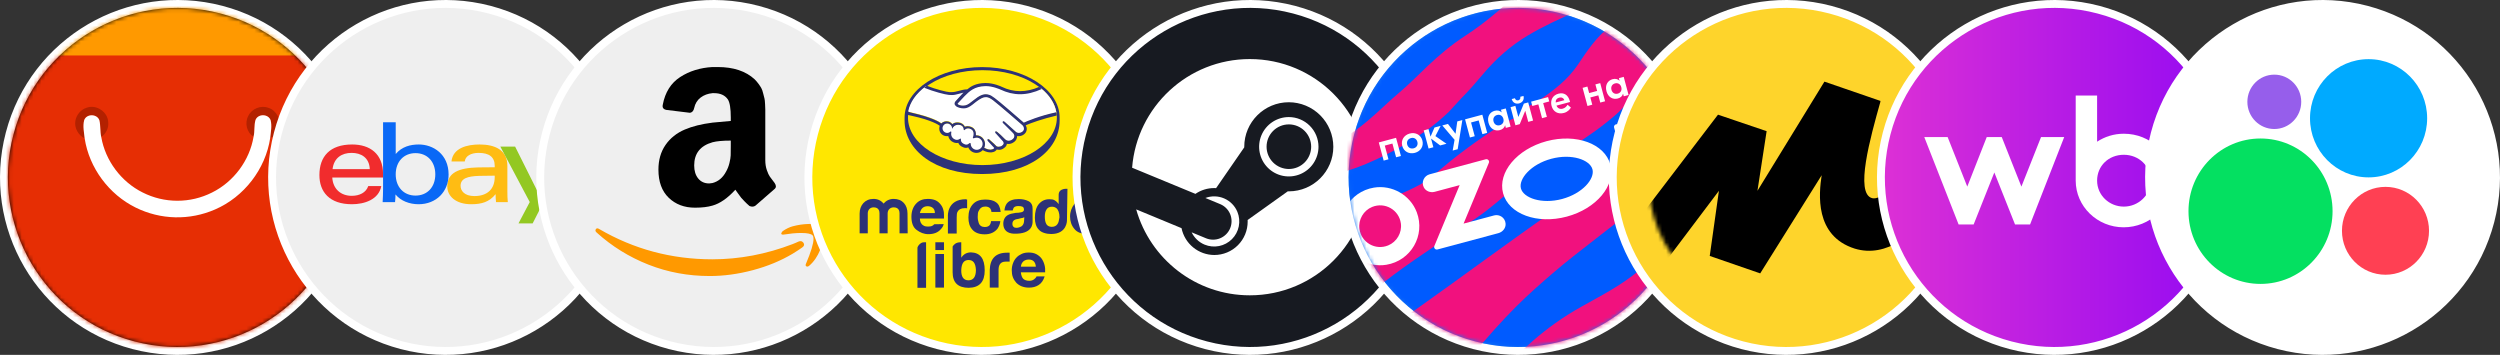 <svg width="634" height="90" viewBox="0 0 634 90" fill="none" xmlns="http://www.w3.org/2000/svg">

    <rect x="0" y="0" width="634" height="90" fill="#333333" stroke="none"/>

    <g class="group_social_icon" data-url="/solutions/marketplace/aliexpress" id="group_icon_aliexpress">
        <path d="M56.148 2.447C79.65 8.603 93.71 32.646 87.553 56.148C81.397 79.649 57.354 93.71 33.852 87.553C10.35 81.397 -3.71 57.354 2.447 33.852C8.603 10.351 32.646 -3.71 56.148 2.447Z" fill="black" stroke="white" stroke-width="2"/>
        <mask id="mask0_3357_1064" style="mask-type:alpha" maskUnits="userSpaceOnUse" x="1" y="1" width="88" height="88">
            <path d="M55.641 4.381C78.075 10.258 91.496 33.208 85.619 55.641C79.743 78.074 56.792 91.496 34.359 85.619C11.925 79.742 -1.496 56.792 4.381 34.359C10.257 11.926 33.208 -1.496 55.641 4.381Z" fill="black" stroke="white" stroke-width="2"/>
        </mask>
        <g mask="url(#mask0_3357_1064)">
            <path d="M7.875 1C6.052 1 4.303 1.724 3.014 3.014C1.724 4.303 1 6.052 1 7.875L1 82.125C1 83.948 1.724 85.697 3.014 86.986C4.303 88.276 6.052 89 7.875 89H82.125C83.948 89 85.697 88.276 86.986 86.986C88.276 85.697 89 83.948 89 82.125V7.875C89 6.052 88.276 4.303 86.986 3.014C85.697 1.724 83.948 1 82.125 1L7.875 1Z" fill="#E62E04"/>
            <path d="M25.2 30.497C25.537 31.872 25.347 33.356 25.678 34.755C26.834 33.909 27.604 32.514 27.445 31.06C27.422 28.459 24.496 26.42 22.047 27.296C20.507 27.735 19.369 29.117 19.11 30.678C18.802 32.465 19.876 34.294 21.472 35.111C21.314 33.571 20.944 31.948 21.358 30.442C21.991 28.8 24.616 28.833 25.2 30.497ZM70.765 32.361C71.326 30.343 70.105 28.002 68.103 27.356C66.178 26.6 63.795 27.562 62.947 29.438C62.001 31.174 62.572 33.645 64.302 34.663C64.643 33.269 64.392 31.775 64.797 30.421C65.444 28.802 68.035 28.849 68.625 30.49C69.001 31.955 68.661 33.495 68.519 34.975C69.694 34.612 70.427 33.49 70.763 32.365L70.765 32.361Z" fill="#B32100"/>
            <path d="M64.8 30.419C64.393 31.788 64.645 33.268 64.305 34.661C63.298 40.711 59.248 46.118 53.763 48.828C51.033 50.202 48.018 50.916 44.962 50.912C41.905 50.908 38.892 50.187 36.166 48.806C30.732 46.103 26.712 40.742 25.68 34.756C25.35 33.356 25.537 31.887 25.201 30.498C24.618 28.848 21.992 28.8 21.36 30.443C20.947 31.963 21.318 33.574 21.474 35.112C22.629 42.592 27.634 49.309 34.415 52.644C37.532 54.185 40.948 55.027 44.424 55.109C47.9 55.191 51.352 54.512 54.538 53.119C61.871 49.953 67.353 42.881 68.526 34.969C68.668 33.49 69.007 31.948 68.631 30.484C68.04 28.844 65.449 28.798 64.801 30.415L64.8 30.419Z" fill="white"/>
            <path d="M7.875 1C6.052 1 4.303 1.724 3.014 3.014C1.724 4.303 1 6.052 1 7.875L1 20.938C1 19.114 1.724 17.366 3.014 16.076C4.303 14.787 6.052 14.062 7.875 14.062H82.125C83.948 14.062 85.697 14.787 86.986 16.076C88.276 17.366 89 19.114 89 20.938V7.875C89 6.052 88.276 4.303 86.986 3.014C85.697 1.724 83.948 1 82.125 1L7.875 1Z" fill="#FF9900"/>
        </g>
    </g>

    <g class="group_social_icon" data-url="/solutions/marketplace/ebay" id="group_icon_ebay">
        <path d="M124.148 2.447C147.65 8.603 161.71 32.646 155.553 56.148C149.397 79.649 125.354 93.71 101.852 87.553C78.35 81.397 64.29 57.354 70.447 33.852C76.603 10.351 100.646 -3.71 124.148 2.447Z" fill="#EFEFEF" stroke="white" stroke-width="2"/>
        <g clip-path="url(#clip0_3357_1064)">
            <path d="M121.517 44.602C118.609 44.697 116.802 45.222 116.802 47.138C116.802 48.378 117.791 49.722 120.3 49.722C123.665 49.722 125.462 47.888 125.462 44.88L125.462 44.549C124.282 44.549 122.827 44.559 121.517 44.602ZM128.669 48.577C128.669 49.51 128.696 50.431 128.777 51.261H125.794C125.715 50.578 125.686 49.899 125.686 49.24C124.073 51.223 122.154 51.793 119.493 51.793C115.546 51.793 113.432 49.707 113.432 47.294C113.432 43.798 116.307 42.566 121.297 42.452C122.662 42.42 124.194 42.416 125.462 42.416L125.462 42.074C125.462 39.734 123.961 38.772 121.361 38.772C119.431 38.772 118.009 39.571 117.862 40.951H114.492C114.849 37.51 118.464 36.64 121.644 36.64C125.452 36.64 128.669 37.995 128.669 42.023L128.669 48.577Z" fill="#FFBC13"/>
            <path d="M93.777 42.895C93.652 39.895 91.487 38.772 89.172 38.772C86.677 38.772 84.684 40.035 84.335 42.895H93.777ZM84.266 45.028C84.439 47.939 86.447 49.661 89.207 49.661C91.119 49.661 92.82 48.882 93.39 47.186H96.698C96.054 50.626 92.4 51.793 89.254 51.793C83.535 51.793 81 48.643 81 44.395C81 39.719 83.622 36.64 89.306 36.64C93.831 36.64 97.146 39.008 97.146 44.176V45.028H84.266Z" fill="#F12C2D"/>
            <path d="M105.373 49.6C108.354 49.6 110.393 47.455 110.393 44.217C110.393 40.98 108.354 38.834 105.373 38.834C102.409 38.834 100.353 40.98 100.353 44.217C100.353 47.455 102.409 49.6 105.373 49.6ZM97.146 31H100.353L100.353 39.056C101.924 37.184 104.089 36.64 106.221 36.64C109.794 36.64 113.763 39.051 113.763 44.258C113.763 48.617 110.607 51.793 106.161 51.793C103.834 51.793 101.644 50.959 100.293 49.305C100.293 49.965 100.256 50.631 100.184 51.261H97.037C97.092 50.243 97.146 48.975 97.146 47.949L97.146 31Z" fill="#0968F6"/>
            <path d="M145 37.173L135.084 56.648H131.493L134.344 51.24L126.881 37.173H130.633L136.125 48.164L141.601 37.173H145Z" fill="#93C822"/>
        </g>
    </g>

    <g class="group_social_icon" data-url="/solutions/marketplace/amazon" id="group_icon_amazon">
        <path d="M192.148 2.447C215.65 8.603 229.71 32.646 223.553 56.148C217.397 79.649 193.354 93.71 169.852 87.553C146.35 81.397 132.29 57.354 138.447 33.852C144.603 10.351 168.646 -3.71 192.148 2.447Z" fill="#EFEFEF" stroke="white" stroke-width="2"/>
        <g clip-path="url(#clip1_3357_1064)">
            <path d="M166.977 43.023C166.977 40.585 167.574 38.501 168.769 36.769C169.964 35.038 171.599 33.731 173.673 32.847C175.571 32.035 177.909 31.452 180.686 31.098C181.635 30.992 183.182 30.851 185.326 30.674V29.773C185.326 27.512 185.08 25.993 184.588 25.215C183.849 24.155 182.69 23.625 181.108 23.625H180.686C179.526 23.731 178.524 24.102 177.68 24.738C176.837 25.374 176.292 26.257 176.046 27.388C175.905 28.095 175.554 28.501 174.991 28.607L168.927 27.865C168.33 27.724 168.031 27.406 168.031 26.911C168.031 26.805 168.048 26.681 168.083 26.54C168.681 23.395 170.148 21.064 172.486 19.544C174.824 18.025 177.557 17.177 180.686 17H182.004C186.011 17 189.14 18.042 191.39 20.127C191.742 20.482 192.069 20.863 192.365 21.266C192.663 21.672 192.901 22.035 193.076 22.353C193.252 22.671 193.411 23.13 193.551 23.73C193.692 24.332 193.797 24.747 193.868 24.976C193.938 25.206 193.991 25.7 194.026 26.46C194.061 27.22 194.078 27.67 194.078 27.812V40.638C194.078 41.556 194.21 42.396 194.474 43.155C194.738 43.915 194.993 44.463 195.238 44.798C195.484 45.134 195.889 45.673 196.451 46.414C196.662 46.733 196.767 47.016 196.767 47.263C196.767 47.546 196.627 47.792 196.345 48.005C193.428 50.549 191.846 51.927 191.6 52.139C191.178 52.457 190.669 52.492 190.07 52.245C189.579 51.821 189.149 51.415 188.779 51.026C188.41 50.638 188.147 50.355 187.988 50.178C187.83 50.002 187.575 49.657 187.224 49.145C186.873 48.632 186.625 48.287 186.486 48.111C184.517 50.267 182.584 51.609 180.686 52.139C179.49 52.492 178.014 52.669 176.257 52.669C173.55 52.669 171.327 51.83 169.587 50.151C167.846 48.473 166.977 46.097 166.977 43.023ZM176.046 41.963C176.046 43.341 176.389 44.445 177.074 45.276C177.76 46.106 178.682 46.521 179.842 46.521C179.948 46.521 180.097 46.504 180.29 46.468C180.483 46.432 180.615 46.415 180.686 46.415C182.162 46.027 183.304 45.073 184.113 43.553C184.5 42.882 184.79 42.149 184.983 41.354C185.177 40.559 185.282 39.914 185.299 39.419C185.317 38.925 185.326 38.112 185.326 36.981V35.656C183.287 35.656 181.741 35.798 180.686 36.08C177.592 36.963 176.046 38.924 176.046 41.963Z" fill="black"/>
            <path d="M198.191 59.029C198.262 58.888 198.367 58.747 198.508 58.605C199.387 58.004 200.23 57.599 201.039 57.386C202.374 57.033 203.675 56.839 204.94 56.803C205.292 56.767 205.626 56.786 205.942 56.856C207.524 56.997 208.473 57.263 208.79 57.651C208.93 57.863 209 58.181 209 58.605V58.976C209 60.212 208.666 61.67 207.999 63.348C207.33 65.026 206.399 66.379 205.204 67.403C205.028 67.544 204.87 67.615 204.73 67.615C204.659 67.615 204.589 67.597 204.519 67.562C204.308 67.456 204.255 67.262 204.36 66.979C205.661 63.905 206.311 61.767 206.311 60.565C206.311 60.177 206.241 59.894 206.101 59.717C205.749 59.294 204.765 59.082 203.148 59.082C202.549 59.082 201.847 59.117 201.039 59.188C200.16 59.294 199.352 59.4 198.613 59.506C198.402 59.506 198.262 59.47 198.19 59.4C198.121 59.329 198.103 59.259 198.138 59.188C198.138 59.153 198.156 59.1 198.191 59.029ZM151.105 58.129C151.281 57.846 151.562 57.829 151.949 58.075C160.737 63.199 170.298 65.761 180.633 65.761C187.523 65.761 194.325 64.471 201.039 61.891C201.214 61.821 201.469 61.715 201.803 61.574C202.137 61.433 202.374 61.326 202.515 61.256C203.042 61.044 203.455 61.15 203.754 61.574C204.053 61.998 203.956 62.386 203.464 62.739C202.831 63.199 202.022 63.729 201.039 64.329C198.016 66.132 194.64 67.527 190.914 68.517C187.189 69.507 183.55 70.001 180 70.001C174.516 70.001 169.331 69.038 164.446 67.112C159.559 65.186 155.183 62.474 151.316 58.977C151.105 58.8 151 58.623 151 58.446C151 58.34 151.035 58.234 151.105 58.129Z" fill="#FF9900"/>
        </g>
    </g>

    <g class="group_social_icon" data-url="/solutions/marketplace/mercadolibre" id="group_icon_ml">
        <path d="M260.148 2.447C283.649 8.603 297.71 32.646 291.554 56.148C285.396 79.649 261.353 93.71 237.853 87.553C214.351 81.397 200.29 57.354 206.447 33.852C212.603 10.351 236.646 -3.71 260.148 2.447Z" fill="#FFE700" stroke="white" stroke-width="2"/>
        <g clip-path="url(#clip2_3357_1064)">
            <path d="M234.274 61.445H234.853V72.986H232.664V62.846C232.664 62.517 233.366 61.445 234.274 61.445ZM246.253 64.001C245.179 64.001 244.353 64.454 243.775 65.361V61.445H243.527C242.453 61.445 241.875 62.022 241.586 62.517V62.434V69.07C241.586 71.667 242.949 72.986 245.675 72.986C248.401 72.944 249.723 71.461 249.723 68.576C249.723 65.567 248.566 64.083 246.253 64.001ZM245.592 71.09C244.353 71.09 243.733 70.183 243.775 68.452C243.857 66.762 244.436 65.938 245.634 65.938C246.831 65.938 247.41 66.762 247.492 68.452C247.492 70.224 246.831 71.09 245.592 71.09ZM251.003 68.452C251.086 65.649 252.449 64.083 255.382 64.083H256.043V66.35H255.01C253.771 66.35 253.234 67.133 253.234 68.411V72.944H251.003V68.452ZM259.512 70.719C259.884 71.048 260.38 71.213 261.041 71.213C261.495 71.213 261.908 71.09 262.239 70.842C262.569 70.595 262.775 70.348 262.858 70.1H264.923C264.593 71.131 264.097 71.832 263.395 72.285C262.693 72.738 261.908 72.944 260.917 72.944C260.256 72.944 259.636 72.821 259.099 72.615C258.562 72.409 258.108 72.079 257.736 71.708C257.364 71.296 257.075 70.842 256.869 70.306C256.662 69.771 256.58 69.153 256.58 68.493C256.58 67.875 256.704 67.257 256.91 66.721C257.117 66.185 257.406 65.69 257.777 65.319C258.149 64.907 258.604 64.619 259.141 64.371C259.678 64.124 260.256 64.042 260.917 64.042C261.619 64.042 262.28 64.165 262.817 64.454C263.354 64.742 263.808 65.113 264.139 65.567C264.469 66.02 264.717 66.556 264.882 67.174C265.047 67.751 265.089 68.411 265.047 69.07H258.893C258.975 69.853 259.182 70.389 259.512 70.719ZM262.156 66.267C261.867 65.979 261.454 65.814 260.875 65.814C260.504 65.814 260.173 65.897 259.925 66.02C259.678 66.144 259.471 66.309 259.347 66.474C259.182 66.68 259.099 66.844 259.017 67.05C258.934 67.257 258.934 67.463 258.893 67.627H262.693C262.652 67.009 262.445 66.556 262.156 66.267ZM237.207 61.445H239.396V63.423H237.207V61.445ZM237.207 64.413H239.396V72.944H237.207V64.413ZM277.15 56.87C276.778 57.282 276.282 57.53 275.663 57.53C275.043 57.53 274.548 57.282 274.176 56.87C273.804 56.458 273.68 55.757 273.68 54.933C273.68 54.068 273.845 53.449 274.176 53.037C274.548 52.625 275.043 52.378 275.663 52.378C276.282 52.378 276.778 52.625 277.15 53.037C277.522 53.449 277.646 54.15 277.646 54.933C277.646 55.716 277.522 56.376 277.15 56.87ZM278.885 51.76C278.224 50.894 277.109 50.399 275.663 50.399C274.259 50.399 273.102 50.812 272.441 51.76C271.78 52.625 271.367 53.697 271.367 54.892C271.367 56.128 271.739 57.2 272.441 58.024C273.102 58.89 274.217 59.343 275.663 59.343C277.067 59.343 278.224 58.931 278.885 58.024C279.546 57.159 279.959 56.087 279.959 54.892C280 53.738 279.628 52.666 278.885 51.76ZM268.145 56.87C267.856 57.282 267.36 57.53 266.741 57.53C266.121 57.53 265.626 57.282 265.378 56.87C265.089 56.376 264.965 55.757 264.965 54.933C264.965 54.191 265.089 53.614 265.378 53.161C265.667 52.666 266.121 52.419 266.782 52.419C267.195 52.419 267.567 52.543 267.897 52.79C268.393 53.202 268.682 54.026 268.682 55.098C268.558 55.84 268.476 56.458 268.145 56.87ZM270.706 47.885C270.706 47.885 268.476 47.638 268.476 49.41V51.76C268.228 51.389 267.939 51.1 267.484 50.812C267.113 50.564 266.617 50.523 266.121 50.523C265.006 50.523 264.139 50.935 263.436 51.76C262.775 52.543 262.445 53.738 262.445 55.222C262.445 56.458 262.734 57.53 263.436 58.23C264.097 59.014 265.419 59.343 266.576 59.343C270.665 59.343 270.582 55.881 270.582 55.881L270.706 47.885ZM259.719 55.84C259.719 56.582 259.471 57.076 259.099 57.365C258.686 57.612 258.232 57.777 257.777 57.777C257.488 57.777 257.24 57.736 257.034 57.53C256.827 57.324 256.745 57.117 256.745 56.747C256.745 56.334 256.91 56.005 257.24 55.799C257.406 55.675 257.777 55.551 258.232 55.51L258.728 55.386C258.975 55.345 259.141 55.263 259.347 55.263C259.471 55.222 259.636 55.139 259.76 55.098L259.719 55.84ZM260.834 51.018C260.091 50.647 259.306 50.482 258.356 50.482C256.951 50.482 255.919 50.853 255.34 51.595C254.969 52.089 254.803 52.666 254.721 53.367H256.827C256.869 53.078 256.993 52.831 257.117 52.625C257.364 52.378 257.736 52.254 258.232 52.254C258.727 52.254 259.017 52.295 259.306 52.419C259.554 52.543 259.678 52.79 259.678 53.161C259.678 53.449 259.512 53.655 259.182 53.779C259.017 53.82 258.686 53.903 258.314 53.944L257.571 53.985C256.704 54.109 256.084 54.274 255.63 54.521C254.845 54.933 254.432 55.757 254.432 56.747C254.432 57.53 254.68 58.148 255.175 58.601C255.671 59.014 256.29 59.219 257.075 59.261C261.908 59.426 261.867 56.705 261.867 56.17V53.037C261.908 52.13 261.578 51.389 260.834 51.018ZM249.888 52.378C250.425 52.378 250.838 52.543 251.127 52.872C251.292 53.12 251.416 53.408 251.416 53.738H253.771C253.647 52.543 253.234 51.677 252.532 51.265C251.871 50.77 250.921 50.605 249.805 50.605C248.484 50.605 247.451 50.976 246.707 51.801C245.964 52.625 245.592 53.738 245.592 55.139C245.592 56.458 245.881 57.447 246.584 58.23C247.245 59.014 248.318 59.426 249.723 59.426C251.127 59.426 252.201 58.931 252.945 58.024C253.358 57.406 253.606 56.788 253.688 56.087H251.334C251.292 56.499 251.169 56.87 250.921 57.159C250.673 57.406 250.301 57.571 249.723 57.571C248.979 57.571 248.401 57.2 248.195 56.499C248.071 56.128 247.947 55.634 247.947 55.016C247.947 54.397 247.988 53.82 248.195 53.491C248.566 52.749 249.062 52.378 249.888 52.378ZM244.973 50.523C240.057 50.523 240.388 54.851 240.388 54.851V59.219H242.618V55.139C242.618 54.48 242.66 53.944 242.866 53.655C243.155 53.12 243.733 52.79 244.642 52.79H244.89C245.014 52.79 245.138 52.79 245.262 52.831V50.605H245.097C245.055 50.523 245.055 50.523 244.973 50.523ZM233.903 52.79C234.192 52.501 234.646 52.295 235.225 52.295C235.72 52.295 236.175 52.419 236.546 52.707C236.918 52.996 237.083 53.449 237.083 54.026H233.283C233.407 53.532 233.572 53.12 233.903 52.79ZM236.877 56.87C236.835 56.994 236.711 57.117 236.588 57.159C236.298 57.406 235.844 57.447 235.348 57.447C234.853 57.447 234.481 57.406 234.151 57.159C233.614 56.87 233.283 56.211 233.283 55.428H239.396C239.396 54.686 239.396 54.109 239.355 53.779C239.231 53.12 239.066 52.543 238.694 52.048C238.322 51.512 237.827 51.059 237.29 50.812C236.753 50.564 236.051 50.441 235.307 50.441C234.068 50.441 233.077 50.812 232.333 51.636C231.59 52.419 231.135 53.532 231.135 54.974C231.135 56.499 231.548 57.653 232.457 58.313C233.324 58.972 234.316 59.384 235.431 59.384C236.794 59.384 237.868 58.972 238.57 58.148C238.983 57.736 239.231 57.282 239.314 56.829L236.877 56.87ZM230.185 59.178H228.12V54.109C228.12 53.614 227.996 52.584 226.633 52.584C225.765 52.584 225.105 53.202 225.105 54.109V59.178H223.039V54.109C223.039 53.614 222.915 52.584 221.552 52.584C220.685 52.584 220.065 53.202 220.065 54.109V59.178H218V54.15C218 52.048 219.363 50.441 221.511 50.441C222.585 50.441 223.452 50.853 224.072 51.636C224.692 50.894 225.559 50.441 226.633 50.441C228.863 50.441 230.144 51.966 230.144 54.15L230.185 59.178ZM268.724 29.833C268.724 22.785 259.925 17.015 249.062 17.015C238.199 17.015 229.4 22.785 229.4 29.833V30.575C229.4 38.076 237.083 44.135 249.062 44.135C261.082 44.135 268.724 38.076 268.724 30.575V29.833Z" fill="#2D3277"/>
            <path d="M268.021 29.833C268.021 36.468 259.554 41.867 249.145 41.867C238.735 41.867 230.268 36.468 230.268 29.833C230.268 23.197 238.735 17.798 249.145 17.798C259.554 17.798 268.021 23.197 268.021 29.833Z" fill="#FFE600"/>
            <path d="M242.866 26.041C242.866 26.041 242.66 26.247 242.784 26.412C243.073 26.783 243.981 26.989 244.931 26.783C245.468 26.659 246.212 26.082 246.873 25.546C247.616 24.969 248.36 24.351 249.103 24.145C249.888 23.898 250.384 24.021 250.714 24.104C251.086 24.227 251.499 24.475 252.201 24.969C253.482 25.917 258.686 30.451 259.595 31.234C260.297 30.904 263.519 29.544 267.897 28.555C267.526 26.247 266.121 24.104 263.973 22.373C260.999 23.609 257.323 24.269 253.73 22.538C253.73 22.538 251.788 21.631 249.847 21.672C246.997 21.754 245.799 22.95 244.477 24.269L242.866 26.041Z" fill="white"/>
            <path d="M259.388 31.729C259.347 31.687 253.275 26.412 251.912 25.381C251.127 24.804 250.673 24.639 250.219 24.557C249.971 24.516 249.64 24.557 249.392 24.639C248.773 24.804 247.905 25.381 247.162 25.958C246.377 26.576 245.675 27.154 245.014 27.277C244.147 27.483 243.114 27.236 242.66 26.906C242.453 26.783 242.329 26.618 242.247 26.453C242.081 26.041 242.412 25.711 242.453 25.67L244.105 23.856L244.684 23.279C244.147 23.362 243.651 23.485 243.155 23.609C242.536 23.774 241.957 23.939 241.379 23.939C241.131 23.939 239.81 23.733 239.562 23.65C238.033 23.238 236.712 22.826 234.729 21.919C232.374 23.692 230.764 25.876 230.309 28.308C230.64 28.39 231.218 28.555 231.424 28.596C236.794 29.791 238.446 31.028 238.777 31.275C239.107 30.904 239.562 30.698 240.099 30.698C240.677 30.698 241.214 30.987 241.544 31.44C241.834 31.193 242.288 30.987 242.825 30.987C243.073 30.987 243.321 31.028 243.61 31.11C244.229 31.316 244.518 31.729 244.684 32.099C244.89 32.017 245.138 31.935 245.427 31.935C245.716 31.935 246.005 32.017 246.336 32.141C247.327 32.553 247.492 33.542 247.41 34.284H247.616C248.814 34.284 249.764 35.232 249.764 36.427C249.764 36.798 249.682 37.128 249.516 37.416C249.847 37.581 250.632 37.993 251.375 37.911C251.953 37.828 252.16 37.664 252.243 37.54C252.284 37.458 252.366 37.375 252.284 37.293L250.756 35.603C250.756 35.603 250.508 35.355 250.59 35.273C250.673 35.191 250.838 35.314 250.962 35.397C251.747 36.056 252.656 37.004 252.656 37.004C252.656 37.004 252.738 37.128 253.069 37.21C253.358 37.251 253.895 37.21 254.267 36.922C254.349 36.839 254.473 36.757 254.514 36.674C254.886 36.18 254.473 35.685 254.473 35.685L252.697 33.707C252.697 33.707 252.449 33.46 252.532 33.377C252.614 33.295 252.78 33.418 252.903 33.501C253.482 33.954 254.267 34.779 255.01 35.52C255.175 35.644 255.836 36.056 256.704 35.479C257.241 35.108 257.365 34.696 257.323 34.366C257.282 33.954 256.951 33.624 256.951 33.624L254.556 31.193C254.556 31.193 254.308 30.987 254.391 30.863C254.473 30.78 254.638 30.904 254.762 30.987C255.547 31.646 257.612 33.542 257.612 33.542C257.654 33.542 258.356 34.078 259.265 33.501C259.595 33.295 259.802 33.006 259.802 32.635C259.843 32.099 259.388 31.729 259.388 31.729Z" fill="white"/>
            <path d="M247.699 34.82C247.327 34.82 246.914 35.026 246.873 35.026C246.831 35.026 246.873 34.861 246.914 34.779C246.955 34.696 247.451 33.212 246.253 32.676C245.344 32.264 244.766 32.718 244.601 32.924C244.56 32.965 244.518 32.965 244.518 32.924C244.518 32.676 244.394 31.935 243.568 31.687C242.412 31.316 241.71 32.141 241.503 32.429C241.42 31.77 240.883 31.275 240.181 31.275C239.438 31.275 238.859 31.852 238.859 32.594C238.859 33.336 239.438 33.913 240.181 33.913C240.553 33.913 240.842 33.789 241.09 33.542V33.583C241.049 33.913 240.925 35.108 242.164 35.562C242.66 35.768 243.073 35.603 243.444 35.355C243.568 35.273 243.568 35.314 243.568 35.397C243.527 35.685 243.568 36.345 244.518 36.716C245.221 37.004 245.634 36.716 245.881 36.468C246.005 36.345 246.047 36.386 246.047 36.551C246.088 37.416 246.831 38.117 247.699 38.117C248.608 38.117 249.351 37.375 249.351 36.468C249.351 35.562 248.608 34.82 247.699 34.82Z" fill="white"/>
            <path d="M259.636 31.11C257.777 29.503 253.482 25.752 252.284 24.887C251.623 24.392 251.169 24.104 250.755 24.021C250.59 23.98 250.342 23.898 250.012 23.898C249.723 23.898 249.392 23.939 249.062 24.062C248.318 24.31 247.575 24.887 246.831 25.464L246.79 25.505C246.129 26.041 245.427 26.577 244.89 26.7C244.642 26.741 244.436 26.783 244.188 26.783C243.61 26.783 243.073 26.618 242.866 26.37C242.825 26.329 242.866 26.247 242.949 26.165L244.601 24.392C245.881 23.114 247.079 21.919 249.888 21.837H250.012C251.747 21.837 253.482 22.62 253.688 22.702C255.34 23.485 256.993 23.898 258.686 23.898C260.462 23.898 262.28 23.444 264.18 22.579C263.973 22.414 263.726 22.208 263.519 22.043C261.825 22.785 260.256 23.114 258.686 23.114C257.117 23.114 255.547 22.744 254.019 22.002C253.936 21.96 252.036 21.054 250.012 21.054H249.847C247.492 21.095 246.171 21.919 245.303 22.661C244.436 22.661 243.692 22.908 243.031 23.073C242.453 23.238 241.916 23.362 241.42 23.362H240.801C240.223 23.362 237.331 22.661 235.059 21.754C234.811 21.919 234.605 22.084 234.357 22.249C236.753 23.238 239.686 23.98 240.594 24.062C240.842 24.062 241.131 24.104 241.42 24.104C242.04 24.104 242.618 23.939 243.238 23.774C243.61 23.692 243.981 23.568 244.353 23.485L244.023 23.815L242.37 25.629C242.246 25.752 241.957 26.123 242.123 26.535C242.205 26.7 242.37 26.865 242.577 27.03C242.99 27.277 243.692 27.483 244.353 27.483C244.601 27.483 244.849 27.442 245.055 27.401C245.757 27.236 246.501 26.659 247.244 26.041C247.864 25.546 248.731 24.928 249.392 24.722C249.599 24.681 249.805 24.64 250.012 24.64H250.177C250.632 24.681 251.045 24.846 251.829 25.423C253.193 26.453 259.264 31.729 259.306 31.77C259.306 31.77 259.678 32.1 259.678 32.677C259.678 32.965 259.471 33.254 259.182 33.46C258.934 33.624 258.645 33.707 258.397 33.707C257.984 33.707 257.695 33.501 257.695 33.501C257.695 33.501 255.588 31.605 254.845 30.945C254.721 30.822 254.597 30.739 254.473 30.739C254.39 30.739 254.349 30.781 254.308 30.822C254.184 30.987 254.308 31.193 254.473 31.316L256.91 33.748C256.91 33.748 257.199 34.037 257.24 34.408C257.24 34.82 257.075 35.15 256.662 35.397C256.373 35.603 256.084 35.685 255.795 35.685C255.423 35.685 255.175 35.52 255.093 35.479L254.721 35.15C254.101 34.531 253.44 33.872 252.945 33.501C252.821 33.419 252.697 33.295 252.573 33.295C252.532 33.295 252.449 33.295 252.408 33.377C252.366 33.418 252.325 33.542 252.449 33.748C252.49 33.831 252.573 33.872 252.573 33.872L254.349 35.85C254.349 35.85 254.721 36.303 254.39 36.675L254.308 36.757L254.143 36.922C253.853 37.169 253.44 37.21 253.275 37.21H253.027C252.862 37.169 252.738 37.128 252.656 37.045C252.573 36.922 251.664 36.056 250.921 35.438C250.838 35.356 250.714 35.273 250.59 35.273C250.549 35.273 250.466 35.314 250.425 35.356C250.301 35.52 250.508 35.768 250.59 35.85L252.119 37.499C252.119 37.499 252.119 37.54 252.077 37.623C252.036 37.705 251.829 37.87 251.292 37.952H251.086C250.508 37.952 249.929 37.664 249.599 37.499C249.723 37.21 249.805 36.881 249.805 36.551C249.805 35.314 248.814 34.325 247.575 34.325H247.492C247.534 33.748 247.451 32.677 246.336 32.223C246.005 32.1 245.716 32.017 245.386 32.017C245.138 32.017 244.931 32.058 244.684 32.141C244.436 31.687 244.064 31.358 243.568 31.193C243.279 31.11 243.031 31.069 242.742 31.069C242.288 31.069 241.875 31.193 241.503 31.481C241.324 31.261 241.097 31.083 240.839 30.962C240.582 30.841 240.301 30.779 240.016 30.781C239.52 30.781 239.025 30.987 238.694 31.316C238.24 30.945 236.381 29.791 231.383 28.637C231.135 28.596 230.598 28.431 230.268 28.308C230.227 28.555 230.185 28.843 230.144 29.132C230.144 29.132 231.053 29.338 231.259 29.379C236.34 30.492 238.033 31.687 238.322 31.893C238.24 32.141 238.199 32.388 238.199 32.635C238.199 33.707 239.066 34.531 240.099 34.531C240.222 34.531 240.346 34.531 240.47 34.49C240.636 35.273 241.131 35.85 241.916 36.139C242.164 36.221 242.37 36.262 242.577 36.262C242.701 36.262 242.866 36.262 243.031 36.221C243.155 36.592 243.486 37.045 244.229 37.334C244.477 37.458 244.725 37.499 244.973 37.499C245.179 37.499 245.386 37.458 245.551 37.375C245.881 38.2 246.708 38.776 247.616 38.776C248.236 38.776 248.814 38.529 249.227 38.076C249.599 38.282 250.342 38.653 251.127 38.653H251.416C252.201 38.57 252.532 38.241 252.697 38.035C252.738 37.993 252.738 37.952 252.779 37.911C252.945 37.952 253.151 37.993 253.399 37.993C253.812 37.993 254.225 37.87 254.638 37.54C255.051 37.252 255.34 36.839 255.34 36.468C255.464 36.51 255.63 36.51 255.753 36.51C256.167 36.51 256.621 36.386 257.034 36.097C257.819 35.603 257.943 34.902 257.943 34.49C258.067 34.531 258.232 34.531 258.356 34.531C258.769 34.531 259.182 34.408 259.554 34.16C260.049 33.831 260.338 33.377 260.38 32.841C260.421 32.471 260.297 32.099 260.132 31.77C261.454 31.193 264.428 30.121 267.98 29.297C267.98 29.008 267.939 28.761 267.856 28.473C263.602 29.379 260.421 30.739 259.636 31.11ZM247.699 37.993C246.873 37.993 246.212 37.334 246.171 36.51C246.171 36.427 246.171 36.262 246.005 36.262C245.923 36.262 245.881 36.304 245.799 36.345C245.634 36.51 245.386 36.675 245.055 36.675C244.89 36.675 244.725 36.633 244.56 36.551C243.692 36.18 243.651 35.603 243.692 35.356C243.692 35.273 243.692 35.232 243.651 35.191L243.61 35.15H243.568C243.527 35.15 243.486 35.15 243.403 35.232C243.155 35.397 242.907 35.479 242.66 35.479C242.536 35.479 242.37 35.438 242.247 35.397C241.09 34.943 241.173 33.872 241.255 33.542C241.255 33.46 241.255 33.418 241.214 33.377L241.131 33.295L241.049 33.377C240.801 33.583 240.512 33.707 240.223 33.707C239.562 33.707 239.025 33.171 239.025 32.512C239.025 31.852 239.562 31.316 240.223 31.316C240.801 31.316 241.338 31.77 241.42 32.347L241.462 32.677L241.627 32.388C241.627 32.347 242.123 31.605 243.031 31.646C243.197 31.646 243.362 31.687 243.568 31.729C244.27 31.935 244.394 32.594 244.394 32.841C244.394 33.006 244.518 33.006 244.518 33.006C244.56 33.006 244.642 32.965 244.642 32.924C244.766 32.8 245.055 32.553 245.51 32.553C245.716 32.553 245.923 32.594 246.171 32.718C247.286 33.212 246.79 34.614 246.79 34.655C246.708 34.902 246.666 34.985 246.79 35.067H246.873C246.914 35.067 246.997 35.067 247.079 35.026C247.244 34.985 247.451 34.902 247.658 34.902C248.484 34.902 249.186 35.603 249.186 36.427C249.227 37.334 248.525 37.993 247.699 37.993Z" fill="#2D3277"/>
        </g>
    </g>

    <g class="group_social_icon" data-url="" id="group_icon_steam">
        <path d="M328.148 2.447C351.649 8.603 365.71 32.646 359.553 56.148C353.397 79.649 329.354 93.71 305.852 87.553C282.351 81.397 268.29 57.354 274.447 33.852C280.603 10.351 304.646 -3.71 328.148 2.447Z" fill="#171A21" stroke="white" stroke-width="2"/>
        <path d="M316.951 14.979C301.224 14.979 288.325 27.112 287.103 42.533L303.159 49.166C304.564 48.202 306.228 47.689 307.931 47.695C308.091 47.697 308.248 47.702 308.402 47.71L315.543 37.369V37.222C315.543 30.991 320.606 25.929 326.837 25.929C329.832 25.933 332.703 27.126 334.82 29.245C336.938 31.364 338.128 34.236 338.13 37.231C338.13 43.462 333.065 48.525 326.837 48.525H326.576L316.4 55.792L316.409 56.191C316.41 57.303 316.193 58.404 315.768 59.432C315.344 60.461 314.721 61.395 313.936 62.182C313.15 62.97 312.217 63.594 311.19 64.021C310.163 64.447 309.061 64.667 307.949 64.668C305.992 64.66 304.098 63.98 302.584 62.739C301.07 61.499 300.029 59.776 299.636 57.859L288.139 53.099C291.695 65.675 303.24 74.892 316.954 74.892C333.496 74.892 346.904 61.481 346.904 44.936C346.904 28.391 333.493 14.979 316.951 14.979ZM302.198 58.916C302.851 60.271 303.98 61.409 305.478 62.035C306.639 62.515 307.917 62.641 309.15 62.397C310.383 62.152 311.516 61.548 312.407 60.661C313.297 59.774 313.905 58.643 314.154 57.411C314.403 56.179 314.282 54.9 313.806 53.737C313.176 52.208 311.976 50.985 310.459 50.326C308.942 49.667 307.229 49.625 305.681 50.208L309.483 51.784C310.618 52.27 311.516 53.185 311.981 54.33C312.445 55.475 312.439 56.756 311.964 57.897C311.489 59.037 310.583 59.944 309.443 60.419C308.303 60.895 307.021 60.902 305.876 60.438L302.198 58.916ZM334.371 37.213C334.368 35.218 333.573 33.305 332.162 31.895C330.751 30.484 328.838 29.691 326.843 29.688C325.354 29.688 323.898 30.13 322.66 30.957C321.422 31.784 320.457 32.96 319.887 34.336C319.318 35.712 319.169 37.225 319.459 38.686C319.75 40.146 320.467 41.488 321.521 42.54C322.574 43.593 323.915 44.31 325.376 44.6C326.836 44.89 328.35 44.74 329.726 44.17C331.101 43.6 332.277 42.635 333.103 41.396C333.93 40.158 334.371 38.702 334.371 37.213ZM326.858 31.545C328.357 31.547 329.795 32.143 330.855 33.204C331.915 34.264 332.512 35.702 332.513 37.201C332.512 38.701 331.915 40.138 330.855 41.199C329.795 42.259 328.357 42.855 326.858 42.857C325.358 42.857 323.919 42.261 322.858 41.2C321.798 40.14 321.202 38.701 321.202 37.201C321.202 35.701 321.798 34.263 322.858 33.202C323.919 32.141 325.358 31.545 326.858 31.545Z" fill="white"/>
    </g>

    <g class="group_social_icon" data-url="/solutions/marketplace/ozon" id="group_icon_ozon">
        <path d="M396.148 2.447C419.65 8.603 433.71 32.646 427.553 56.148C421.397 79.649 397.354 93.71 373.852 87.553C350.35 81.397 336.29 57.354 342.447 33.852C348.603 10.351 372.646 -3.71 396.148 2.447Z" fill="#1877F2" stroke="white" stroke-width="2"/>
        <mask id="mask1_3357_1064" style="mask-type:luminance" maskUnits="userSpaceOnUse" x="342" y="2" width="86" height="86">
            <path d="M385 88C408.748 88 428 68.748 428 45C428 21.252 408.748 2 385 2C361.252 2 342 21.252 342 45C342 68.748 361.252 88 385 88Z" fill="white"/>
        </mask>
        <g mask="url(#mask1_3357_1064)">
            <path d="M385 88C408.748 88 428 68.748 428 45C428 21.252 408.748 2 385 2C361.252 2 342 21.252 342 45C342 68.748 361.252 88 385 88Z" fill="#005BFF"/>
            <path d="M668.228 -88.373C667.987 -88.412 666.831 -88.132 666.069 -87.616C659.237 -83.024 650.172 -72.437 637.909 -60.255C630.878 -53.264 622.807 -45.717 613.622 -38.485C608.277 -34.301 602.554 -30.654 596.487 -27.619C556.54 -7.529 537.525 0.104 520.51 13.924C519.495 14.749 518.347 15.347 517.195 15.962C503.134 22.472 487.353 37.174 476.13 49.197C469.856 55.948 465.023 61.817 462.71 65.012C456.118 74.197 443.695 97.765 424.999 119.098C411.742 134.251 397.711 145.448 381.28 155.119H409.325C418.703 149.963 427.394 144.738 433.108 140.112C434.588 138.912 435.865 137.717 436.944 136.599C440.221 133.124 444.254 126.855 448.167 119.102C455.954 103.725 464.946 82.711 476.13 67.575C481.681 60.024 487.753 53.953 494.426 50.839C495.226 50.637 495.944 51.196 495.944 51.996C493.386 63.339 483.401 72.649 476.13 80.359C470.699 86.112 466.541 91.143 468.343 93.938C470.153 96.651 474.578 92.296 476.13 90.743C486.837 81.516 504.652 56.67 517.074 45.963C518.966 44.342 521.71 41.366 523.464 39.612C530.852 31.145 535.646 23.835 545.115 15.407C572.355 -8.879 587.298 -8.638 617.058 -31.966C629.601 -41.791 640.588 -51.66 649.295 -60.247C661.997 -72.829 669.669 -82.818 669.587 -86.692C669.587 -87.612 669.148 -88.171 668.228 -88.369V-88.373Z" fill="#F1117E"/>
            <path d="M357.437 5.965C363.741 0.783 370.608 -3.663 377.896 -7.327C396.025 -16.438 420.471 -29.007 433.104 -39.237C434.583 -40.437 435.86 -41.632 436.94 -42.754C440.216 -46.229 444.25 -52.498 448.163 -60.247C455.95 -75.628 464.941 -96.638 476.126 -111.778C481.677 -119.325 487.748 -125.396 494.422 -128.514C495.218 -128.711 495.94 -128.152 495.94 -127.353C493.381 -116.009 483.393 -106.704 476.126 -98.994C470.69 -93.241 466.537 -88.21 468.334 -85.415C470.144 -82.701 474.573 -87.057 476.126 -88.61C486.828 -97.837 504.643 -122.683 517.07 -133.386C518.962 -135.007 521.706 -137.982 523.46 -139.741C530.852 -148.208 535.646 -155.518 545.11 -163.946C572.355 -188.232 587.298 -187.996 617.058 -211.319C629.601 -221.144 640.588 -231.013 649.291 -239.6C661.997 -252.182 669.664 -262.17 669.583 -266.045C669.583 -266.961 669.144 -267.52 668.228 -267.722C667.987 -267.76 666.826 -267.481 666.069 -266.961C659.237 -262.368 650.172 -251.786 637.909 -239.6C630.878 -232.608 622.807 -225.061 613.618 -217.829C608.273 -213.645 602.55 -209.999 596.483 -206.967C556.536 -186.873 537.521 -179.245 520.506 -165.42C519.487 -164.595 518.339 -163.997 517.191 -163.387C503.13 -156.872 487.349 -142.175 476.126 -130.152C469.852 -123.401 465.019 -117.527 462.701 -114.332C456.109 -105.147 443.686 -81.579 424.99 -60.247C407.872 -40.686 389.472 -27.709 366.269 -16.107C348.454 -8.359 341.385 0.147 322.689 15.369C319.722 17.768 317.137 20.043 313.861 22.915C313.861 22.915 313.822 22.915 313.822 22.954C308.391 27.735 303.137 32.702 297.895 37.681V48.032C314.342 36.387 327.831 30.307 357.437 5.965Z" fill="#F1117E"/>
            <path d="M371.988 91.745C382.351 79.176 387.425 74.764 393.819 69.252C400.213 63.739 408.594 57.784 417.633 50.289C429.793 40.296 441.248 28.952 450.037 15.88C453.228 11.408 457.378 7.672 461.622 4.219C466.429 0.276 471.43 -3.448 476.121 -7.525C481.956 -12.478 483.926 -10.388 518.786 -46.272C522.858 -50.464 525.855 -53.457 529.811 -56.377C531.806 -57.736 533.926 -59.172 536.042 -60.251C553.852 -69.518 574.772 -71.324 593.202 -79.223C605.384 -84.83 614.564 -95.159 624.084 -104.27C633.377 -113.15 644.647 -119.669 655.281 -126.759C668.486 -137.303 681.046 -149.39 690.515 -163.468C693.706 -167.94 697.855 -171.681 702.099 -175.13C706.907 -179.073 711.907 -182.797 716.599 -186.873C722.434 -191.827 724.403 -189.737 759.263 -225.621C763.335 -229.813 766.333 -232.81 770.289 -235.726C772.284 -237.084 774.404 -238.521 776.519 -239.6C794.33 -248.866 815.249 -250.672 833.679 -258.576C845.861 -264.179 855.042 -274.507 864.562 -283.619C873.854 -292.499 885.124 -299.017 895.758 -306.108C908.964 -316.652 921.524 -328.739 930.992 -342.817C934.183 -347.289 938.333 -351.03 942.577 -354.479C943.789 -355.476 945.015 -356.457 946.245 -357.433H927.492C924.482 -354.096 921.412 -350.454 918.29 -346.373C906.491 -331.766 892.138 -317.507 876.864 -306.585C849.542 -287.532 826.653 -269.197 820.461 -268.96C819.661 -268.96 819.072 -269.592 818.861 -270.358C817.825 -274.112 822.942 -278.911 826.33 -282.299C840.796 -296.519 884.492 -318.092 899.955 -339.859C903.95 -345.573 908.516 -351.447 912.64 -357.433H896.739C894.141 -355.7 891.527 -353.868 889.166 -351.963C885.692 -349.16 883.52 -345.904 881.057 -342.219C872.469 -329.633 853.373 -328.515 825.574 -294.326C818.16 -285.279 808.7 -278.39 798.849 -272.237C787.106 -264.966 777.517 -261.091 767.85 -253.059C765.215 -250.862 759.461 -244.833 759.22 -244.553C757.186 -242.52 751.295 -241.152 751.949 -245.749C752.551 -248.944 758.102 -254.977 760.897 -260.21C768.01 -272.332 776.472 -285.692 789.501 -292.167C796.329 -295.564 803.244 -296.88 812.231 -301.395C827.831 -309.195 839.815 -320.827 851.455 -333.671C854.418 -336.629 857.075 -339.945 859.767 -343.14C866.359 -349.732 875.634 -353.571 884.471 -357.433H859.329C857.841 -356.633 856.353 -355.799 854.852 -354.922C854.332 -354.603 846.863 -349.77 844.107 -347.612C838.663 -343.41 834.513 -337.846 829.487 -333.189C815.387 -319.09 791.019 -313.1 776.519 -298.918C758.343 -280.747 748.131 -262.291 736.172 -239.604C730.256 -228.764 724.223 -218.986 716.599 -209.242C705.531 -195.263 692.231 -185.876 677.808 -167.02C666.009 -152.413 651.656 -138.159 636.387 -127.237C609.064 -108.183 586.171 -89.848 579.979 -89.607C579.184 -89.607 578.595 -90.244 578.384 -91.009C577.343 -94.763 582.465 -99.562 585.853 -102.95C600.314 -117.17 644.015 -138.743 659.473 -160.51C665.317 -168.856 672.378 -177.555 677.49 -186.435C687.677 -203.85 693.628 -211.319 705.174 -220.749C709.246 -224.141 712.957 -227.728 716.599 -231.615C719.432 -234.646 722.189 -236.887 724.588 -239.604C758.941 -278.829 751.313 -288.297 759.981 -295.926C790.658 -322.328 815.744 -331.315 828.73 -341.862C834.148 -346.377 837.816 -352.81 843.255 -357.433H820.349C815.589 -353.417 810.369 -348.811 803.644 -343.337C800.677 -340.938 798.088 -338.663 794.816 -335.791C794.816 -335.791 794.773 -335.791 794.773 -335.748C782.827 -325.239 771.738 -313.818 759.784 -303.313C756.266 -300.32 749.115 -292.61 743.362 -277.152C738.09 -266.806 729.262 -260.816 716.599 -249.193C715.442 -248.153 714.281 -246.832 713.047 -245.676C710.97 -243.719 708.811 -241.681 707.014 -239.604C696.148 -227.302 689.234 -213.839 679.09 -204.77C676.652 -202.254 673.448 -200.805 670.58 -199.339C657.237 -192.829 636.425 -188.473 614.375 -175.573C613.855 -175.25 606.385 -170.422 603.629 -168.263C598.185 -164.058 594.036 -158.493 589.009 -153.841C574.909 -139.741 550.541 -133.751 536.042 -119.57C517.866 -101.398 507.653 -82.938 495.695 -60.251C489.778 -49.415 483.745 -39.637 476.121 -29.893C467.332 -18.791 443.54 3.969 434.119 12.866C431.84 15.016 429.793 17.39 427.983 19.948C427.239 21.002 426.293 22.244 425.128 23.603C421.954 27.31 416.162 34.628 413.659 37.273C413.659 37.273 412.976 38.24 412.447 38.718C407.115 43.538 401.572 48.053 395.905 52.108C368.583 71.161 345.689 89.496 339.497 89.737C338.698 89.737 338.113 89.101 337.902 88.34C336.861 84.586 341.983 79.783 345.371 76.394C349.628 72.21 356.414 67.39 364.27 62.114C365.71 61.146 370.776 57.522 372.01 56.799C375.497 54.765 378.791 52.043 381.934 49.334L381.951 49.321C382.966 48.449 383.766 47.361 384.368 46.161C386.479 41.947 390.624 39.47 396.068 38.103C397.264 37.802 398.407 37.329 399.448 36.666C402.703 34.59 406.341 32.108 410.194 28.72C410.202 28.712 410.207 28.703 410.215 28.699C413.659 25.431 416.652 22.133 418.996 18.834C424.839 10.488 431.9 1.789 437.013 -7.09C447.199 -24.505 453.151 -31.974 464.696 -41.404C468.768 -44.797 472.479 -48.383 476.121 -52.266C478.959 -55.302 481.711 -57.538 484.111 -60.255C518.463 -99.484 510.835 -108.949 519.504 -116.577C550.18 -142.983 575.266 -151.97 588.252 -162.514C593.847 -167.175 597.57 -173.883 603.311 -178.531C611.098 -184.844 656.162 -204.495 673.577 -218.599C675.056 -219.794 676.334 -220.994 677.413 -222.112C680.685 -225.59 684.723 -231.86 688.636 -239.608C696.423 -254.985 705.41 -275.999 716.599 -291.135C722.15 -298.686 728.222 -304.758 734.895 -307.875C735.695 -308.073 736.413 -307.514 736.413 -306.714C733.855 -295.371 723.866 -286.061 716.599 -278.356C711.164 -272.602 707.01 -267.571 708.807 -264.772C710.617 -262.059 715.046 -266.419 716.599 -267.971C727.301 -277.199 745.116 -302.045 757.543 -312.747C759.435 -314.368 762.179 -317.344 763.933 -319.098C771.325 -327.565 776.119 -334.879 785.584 -343.307C792.257 -349.254 798.191 -353.731 803.79 -357.441H779.731C772.757 -353.451 766.754 -349.474 760.979 -344.782C759.964 -343.957 758.816 -343.359 757.664 -342.748C743.603 -336.238 727.826 -321.536 716.599 -309.514C710.329 -302.763 705.496 -296.889 703.178 -293.694C696.587 -284.509 684.164 -260.941 665.467 -239.608C648.349 -220.048 629.949 -207.075 606.747 -195.473C588.927 -187.72 581.858 -179.215 563.162 -163.997C560.199 -161.598 557.611 -159.323 554.334 -156.447C554.334 -156.447 554.295 -156.447 554.295 -156.408C542.35 -145.894 531.26 -134.474 519.302 -123.973C515.789 -120.976 508.638 -113.266 502.884 -97.807C497.613 -87.462 488.785 -81.472 476.121 -69.849C474.96 -68.808 473.804 -67.492 472.565 -66.331C470.488 -64.375 468.33 -62.341 466.532 -60.26C455.666 -47.958 448.756 -34.494 438.608 -25.43C436.174 -22.91 432.971 -21.465 430.103 -19.995C419.671 -14.908 404.681 -11.137 388.105 -3.569C386.376 -2.782 384.789 -1.707 383.418 -0.391C380.683 2.228 376.439 5.93 371.795 8.936C364.007 13.975 359.557 19.583 354.827 23.504C350.101 27.426 344.537 33.871 337.584 36.391C337.584 36.391 309.268 47.799 297.895 57.633V74.059C301.09 71.071 304.607 68.478 308.542 66.521C315.374 63.129 334.819 44.501 338.027 44.11C342.572 43.559 349.779 40.403 356.328 36.615C356.676 36.413 356.108 35.291 357.209 34.628C358.091 34.099 358.852 34.921 358.976 34.848C361.144 33.558 363.526 32.035 367.387 28.41C368.428 27.293 369.464 26.162 370.5 25.018C372.478 23.04 374.327 20.903 376.138 18.748C379.367 14.909 383.155 11.555 387.468 8.992C395.384 4.279 404.672 1.136 412.529 -2.937C419.998 -8.131 429.849 -15.213 430.743 -10.806C430.743 -9.769 429.707 -8.531 428.03 -7.09C423.635 -3.457 414.885 1.338 408.216 6.73C404.741 9.533 402.565 12.789 400.106 16.474C397.595 20.15 394.193 22.851 389.932 25.676H389.928C389.807 25.762 389.687 25.839 389.562 25.921C389.562 25.921 389.558 25.921 389.554 25.925C389.481 25.977 389.403 26.028 389.326 26.076L389.317 26.084L386.763 27.357L386.337 27.998H386.333L385.069 29.782H384.557C383.878 30.053 382.351 30.689 381.289 31.201C381.272 31.21 381.255 31.218 381.237 31.227C381.225 31.231 381.212 31.24 381.199 31.244C381.177 31.261 381.156 31.279 381.139 31.296C381.121 31.304 380.967 31.489 380.958 31.498C375.549 34.994 369.421 39.16 362.335 45.55C360.03 46.926 355.975 49.132 351.924 50.289C351.352 50.452 350.652 50.556 349.981 50.62C348.222 50.792 346.592 51.618 345.414 52.933C342.34 56.369 338.577 61.258 338.268 61.753C335.726 65.812 325.845 81.49 317.898 86.452C310.576 90.988 304.091 94.201 297.903 97.924V117.932C315.189 109.659 335.098 107.672 352.733 100.117C357.213 98.053 366.544 98.35 371.992 91.741L371.988 91.745ZM511.476 -66.409C512.082 -69.604 517.629 -75.637 520.424 -80.865C527.536 -92.987 535.999 -106.343 549.028 -112.823C555.856 -116.216 562.771 -117.536 571.758 -122.051C587.358 -129.851 599.342 -141.478 610.986 -154.327C613.945 -157.285 616.602 -160.596 619.294 -163.795C628.204 -172.701 642.011 -176.588 653.006 -182.285C660.479 -187.48 670.326 -194.562 671.225 -190.159C671.225 -189.118 670.185 -187.88 668.508 -186.443C664.113 -182.806 655.367 -178.011 648.693 -172.619C645.219 -169.82 643.047 -166.56 640.588 -162.875C631.996 -150.293 612.9 -149.175 585.1 -114.982C577.687 -105.934 568.227 -99.046 558.376 -92.892C546.633 -85.621 537.044 -81.747 527.377 -73.719C524.741 -71.522 518.988 -65.489 518.747 -65.209C516.713 -63.175 510.822 -61.808 511.476 -66.409Z" fill="#F1117E"/>
            <path d="M304.637 15.407C331.878 -8.883 346.82 -8.643 376.581 -31.97C389.124 -41.796 400.11 -51.664 408.818 -60.251C421.52 -72.833 429.191 -82.822 429.109 -86.696C429.109 -87.616 428.671 -88.175 427.751 -88.373C427.51 -88.412 426.353 -88.132 425.592 -87.616C418.759 -83.024 409.695 -72.437 397.431 -60.255C390.401 -53.264 382.33 -45.717 373.145 -38.485C367.8 -34.301 362.077 -30.654 356.009 -27.619C329.04 -14.052 311.612 -6.166 297.899 1.776V21.978C299.903 19.836 302.1 17.66 304.633 15.407H304.637Z" fill="#F1117E"/>
            <path d="M969.83 -357.437C964.403 -353.438 959.673 -349.59 957.072 -346.657C956.178 -345.689 955.593 -344.657 954.677 -343.221C944.808 -327.763 930.906 -328.842 903.907 -294.489C899.835 -289.338 895.04 -284.862 889.566 -281.267C872.947 -270.28 866.836 -272.4 835.481 -242.76C834.363 -241.72 833.206 -240.602 832.045 -239.604C831.168 -238.847 830.286 -238.048 829.371 -237.329C813.671 -225.148 776.519 -199.3 770.572 -201.141C770.254 -201.261 770.052 -201.579 770.172 -201.94C774.365 -216.879 808.64 -230.019 812.476 -235.614C812.755 -236.014 812.876 -237.213 811.276 -237.213C774.485 -237.931 771.329 -208.734 760.622 -198.909C760.381 -198.75 725.629 -177.499 716.599 -167.313C715.704 -166.345 715.12 -165.313 714.204 -163.877C704.335 -148.418 690.433 -149.498 663.434 -115.145C659.361 -109.994 654.567 -105.517 649.093 -101.922C632.473 -90.936 626.363 -93.056 595.008 -63.416C593.89 -62.375 592.733 -61.257 591.572 -60.26C590.695 -59.503 589.813 -58.703 588.897 -57.985C573.198 -45.803 536.046 -19.956 530.099 -21.796C529.781 -21.917 529.579 -22.235 529.699 -22.596C533.892 -37.534 568.167 -50.675 572.003 -56.269C572.282 -56.669 572.403 -57.869 570.803 -57.869C534.012 -58.587 530.856 -29.39 520.149 -19.565C519.908 -19.405 485.155 1.845 476.125 12.032C475.231 12.999 474.646 14.031 473.73 15.467C465.083 29.017 432.39 50.943 432.39 50.943C428.641 54.163 422.165 63.172 417.852 66.818C412.137 71.656 409.312 73.212 401.387 77.585L401.314 77.624C390.981 83.322 385.18 89.819 381.328 93.422C374.736 97.976 366.463 104.654 354.53 115.928C353.412 116.969 352.255 118.087 351.094 119.085C350.217 119.841 349.336 120.641 348.42 121.359C336.289 130.772 311.362 148.333 297.903 154.994V155.106H320.62C325.694 152.629 331.237 149.662 337.313 145.968C342.946 142.571 348.261 138.658 353.21 134.345C360.081 128.355 366.273 123.281 371.463 119.085H371.459C397.745 97.838 405.855 95.959 425.708 82.698C431.539 78.781 436.892 73.952 441.528 68.439C452.703 55.032 463.931 44.6 476.121 32.41C489.843 18.692 506.002 7.594 520.583 -5.258C532.447 -14.645 549.183 -16.004 577.786 -33.38C583.419 -36.778 588.734 -40.691 593.683 -45.003C600.555 -50.993 606.747 -56.067 611.937 -60.264C638.218 -81.515 646.332 -83.394 666.186 -96.655C672.016 -100.572 677.37 -105.401 682.005 -110.914C693.181 -124.321 704.408 -134.753 716.599 -146.943C730.32 -160.66 746.479 -171.759 761.061 -184.611C772.924 -193.998 789.66 -195.357 818.264 -212.733C823.897 -216.13 829.211 -220.043 834.161 -224.356C841.032 -230.346 847.224 -235.42 852.414 -239.617C878.696 -260.868 886.81 -262.747 906.663 -276.008C912.494 -279.925 917.847 -284.754 922.483 -290.267C933.658 -303.674 944.886 -314.106 957.076 -326.296C968.433 -337.648 981.453 -347.207 993.871 -357.45H969.83V-357.437Z" fill="#F1117E"/>
            <path d="M355.261 56.666C355.579 59.014 354.233 61.344 352.027 62.243C348.798 63.563 345.216 61.503 344.748 58.055C344.429 55.707 345.775 53.376 347.981 52.478C351.215 51.162 354.792 53.217 355.261 56.666ZM348.433 47.58C342.202 48.608 338.495 55.006 340.718 60.897C342.361 65.253 346.966 67.902 351.58 67.145C357.811 66.117 361.518 59.719 359.294 53.828C357.648 49.472 353.047 46.823 348.433 47.58Z" fill="white"/>
            <path d="M378.868 54.641L371.162 56.705L377.578 41.285C377.789 40.773 377.32 40.249 376.783 40.391L362.562 44.2C361.161 44.574 360.391 46.131 361.062 47.49C361.556 48.483 362.752 48.935 363.844 48.642L370.169 46.948L363.754 62.381C363.543 62.888 364.012 63.408 364.545 63.267L379.99 59.126C381.078 58.833 381.891 57.849 381.822 56.735C381.728 55.221 380.283 54.258 378.872 54.636L378.868 54.641Z" fill="white"/>
            <path d="M427.626 29.159C427.252 27.766 425.669 27.022 424.28 27.714C423.287 28.213 422.823 29.369 423.107 30.427L425.097 37.862L410.258 31.567C409.742 31.348 409.192 31.816 409.334 32.354L413.444 47.7C413.728 48.758 414.709 49.528 415.818 49.463C417.366 49.373 418.364 47.933 417.994 46.539L415.986 39.04L430.825 45.34C431.341 45.559 431.891 45.09 431.75 44.553L427.622 29.15L427.626 29.159Z" fill="white"/>
            <path d="M396.145 50.465C390.955 51.854 386.354 50.199 385.709 47.795C385.064 45.387 388.221 41.655 393.411 40.266C398.601 38.877 403.202 40.532 403.847 42.936C404.492 45.344 401.336 49.077 396.145 50.465ZM392.215 35.803C384.703 37.815 379.762 43.727 381.181 49.012C382.596 54.297 389.833 56.946 397.341 54.933C404.853 52.921 409.794 47.008 408.375 41.724C406.96 36.443 399.723 33.79 392.215 35.803Z" fill="white"/>
            <path d="M410.263 23.745C411.002 23.547 411.368 22.894 411.161 22.115C410.955 21.337 410.306 20.954 409.566 21.152C408.826 21.35 408.461 22.003 408.667 22.782C408.874 23.56 409.523 23.943 410.263 23.745ZM410.267 24.983C409.059 25.306 407.82 24.7 407.399 23.126C406.977 21.552 407.747 20.404 408.955 20.081C409.704 19.879 410.288 20.069 410.705 20.468H410.727L410.555 19.815L411.772 19.488L413.006 24.093L411.789 24.42L411.617 23.771H411.596C411.436 24.334 411.024 24.786 410.275 24.983H410.267ZM404.591 21.406L405.816 21.079L407.05 25.684L405.825 26.011L405.335 24.175L403.309 24.717L403.8 26.553L402.583 26.88L401.349 22.274L402.566 21.948L403.008 23.603L405.034 23.061L404.591 21.406ZM395.41 24.764C394.821 24.923 394.473 25.327 394.542 25.99L396.713 25.409C396.515 24.833 396.008 24.605 395.406 24.764H395.41ZM395.208 23.762C396.606 23.388 397.681 24.05 398.102 25.624L398.167 25.865L394.727 26.785C394.985 27.473 395.612 27.744 396.322 27.555C396.98 27.378 397.341 26.888 397.53 26.557L398.386 27.28C398.081 27.77 397.582 28.38 396.614 28.643C395.109 29.047 393.871 28.329 393.48 26.867C393.088 25.401 393.768 24.149 395.213 23.762H395.208ZM392.59 24.622L392.886 25.727L391.351 26.14L392.289 29.64L391.063 29.967L390.126 26.467L388.591 26.88L388.294 25.775L392.59 24.622ZM384.312 31.777L383.078 27.172L384.295 26.845L385.043 29.636H385.065L386.449 26.269L387.554 25.972L388.788 30.578L387.563 30.904L386.815 28.114H386.793L385.409 31.481L384.312 31.773V31.777ZM386.355 24.326C386.6 25.241 386.118 25.99 385.258 26.222C384.402 26.45 383.62 26.041 383.37 25.125L384.179 24.91C384.303 25.302 384.609 25.555 385.047 25.435C385.495 25.314 385.632 24.949 385.546 24.545L386.355 24.33V24.326ZM380.356 31.756C381.096 31.558 381.461 30.904 381.255 30.126C381.048 29.348 380.399 28.965 379.659 29.163C378.92 29.361 378.554 30.014 378.761 30.793C378.967 31.571 379.616 31.954 380.356 31.756ZM380.356 32.999C379.148 33.321 377.909 32.715 377.488 31.141C377.067 29.567 377.836 28.419 379.045 28.097C379.793 27.895 380.378 28.084 380.795 28.484H380.816L380.644 27.83L381.861 27.503L383.095 32.108L381.878 32.435L381.706 31.786H381.685C381.526 32.349 381.113 32.801 380.365 32.999H380.356ZM375.918 29.09L377.153 33.695L375.927 34.022L374.994 30.543L373.059 31.064L373.992 34.542L372.775 34.869L371.541 30.264L375.918 29.09ZM369.563 30.793L370.849 30.449L369.666 37.84L368.402 38.18L368.879 35.454L365.766 31.812L367.202 31.429L369.12 33.919L369.567 30.797L369.563 30.793ZM366.824 36.46L365.229 36.886L362.915 35.144L363.504 37.346L362.287 37.673L361.053 33.067L362.27 32.741L362.782 34.645L363.788 32.336L365.345 31.919L364.02 34.517L366.828 36.456L366.824 36.46ZM357.815 35.02C357.067 35.222 356.654 35.875 356.865 36.662C357.076 37.449 357.76 37.81 358.508 37.612C359.256 37.415 359.656 36.761 359.445 35.97C359.234 35.183 358.559 34.818 357.811 35.02H357.815ZM357.506 33.863C358.972 33.472 360.327 34.185 360.714 35.63C361.101 37.075 360.284 38.374 358.817 38.765C357.351 39.156 355.997 38.442 355.61 36.998C355.223 35.553 356.04 34.254 357.506 33.863ZM354.04 34.951L355.274 39.556L354.049 39.883L353.116 36.404L351.181 36.925L352.114 40.403L350.897 40.73L349.663 36.125L354.04 34.951Z" fill="white"/>
        </g>
    </g>

    <g class="group_social_icon" data-url="/solutions/marketplace/market" id="group_icon_ymarket">
        <path d="M464.148 2.447C487.649 8.603 501.71 32.646 495.553 56.148C489.397 79.649 465.354 93.71 441.852 87.553C418.351 81.397 404.29 57.354 410.447 33.852C416.603 10.351 440.646 -3.71 464.148 2.447Z" fill="#FED42B" stroke="white" stroke-width="2"/>
        <mask id="mask2_3357_1064" style="mask-type:luminance" maskUnits="userSpaceOnUse" x="418" y="10" width="70" height="70">
            <path d="M452.902 79.799C472.213 79.799 487.801 64.21 487.801 44.899C487.801 25.588 472.213 10 452.902 10C433.591 10 418.003 25.588 418.003 44.899C417.77 64.21 433.591 79.799 452.902 79.799Z" fill="white"/>
        </mask>
        <g mask="url(#mask2_3357_1064)">
            <path d="M435.685 29.078L404.974 69.329L413.117 78.635L435.918 48.389L433.591 64.908L446.387 69.329L461.976 44.434C461.278 49.087 460.114 59.79 470.351 63.047C486.405 67.933 500.365 39.083 506.879 24.425L497.573 19.539C490.36 34.662 479.193 51.414 474.772 50.251C470.351 49.087 474.307 34.895 476.866 25.821V25.588L462.674 20.703L445.689 48.389L448.016 33.266L435.685 29.078Z" fill="black"/>
        </g>
    </g>

    <g class="group_social_icon" data-url="/solutions/marketplace/wildberries" id="group_icon_wildberries">
        <path d="M532.148 2.447C555.65 8.603 569.71 32.646 563.553 56.148C557.397 79.649 533.354 93.71 509.852 87.553C486.35 81.397 472.29 57.354 478.447 33.852C484.603 10.351 508.646 -3.71 532.148 2.447Z" fill="url(#paint0_linear_3357_1064)" stroke="white" stroke-width="2"/>
        <g clip-path="url(#clip3_3357_1064)">
            <path d="M538.599 33.913C536.042 33.913 533.754 34.676 531.825 35.932V24.224H526.398V45.801C526.398 52.35 531.87 57.643 538.554 57.643C545.238 57.643 550.8 52.395 550.8 45.756C550.8 39.117 545.417 33.913 538.599 33.913ZM512.627 47.326L507.647 34.766H503.835L498.9 47.326L493.921 34.766H488L496.702 56.925H500.515L505.763 43.737L511.012 56.925H514.825L523.482 34.766H517.606L512.627 47.326ZM538.599 52.395C534.921 52.395 531.825 49.524 531.825 45.801C531.825 42.078 534.741 39.252 538.599 39.252C542.457 39.252 545.417 42.167 545.417 45.801C545.417 49.434 542.322 52.395 538.599 52.395Z" fill="white"/>
        </g>
    </g>

    <g class="group_social_icon" data-url="/solutions/marketplace/avito" id="group_icon_avito">
        <path d="M600.148 2.447C623.65 8.603 637.71 32.646 631.553 56.148C625.397 79.649 601.354 93.71 577.852 87.553C554.35 81.397 540.29 57.354 546.447 33.852C552.603 10.351 576.646 -3.71 600.148 2.447Z" fill="white" stroke="white" stroke-width="2"/>
        <path d="M573.269 72C583.358 72 591.538 63.745 591.538 53.561C591.538 43.377 583.358 35.122 573.269 35.122C563.179 35.122 555 43.377 555 53.561C555 63.745 563.179 72 573.269 72Z" fill="#04E061"/>
        <path d="M604.961 69.673C611.058 69.673 616 64.685 616 58.531C616 52.378 611.058 47.389 604.961 47.389C598.864 47.389 593.922 52.378 593.922 58.531C593.922 64.685 598.864 69.673 604.961 69.673Z" fill="#FF4053"/>
        <path d="M576.763 32.718C580.536 32.718 583.594 29.631 583.594 25.824C583.594 22.016 580.536 18.929 576.763 18.929C572.99 18.929 569.932 22.016 569.932 25.824C569.932 29.631 572.99 32.718 576.763 32.718Z" fill="#965EEB"/>
        <path d="M600.672 44.983C608.875 44.983 615.525 38.271 615.525 29.992C615.525 21.712 608.875 15 600.672 15C592.469 15 585.819 21.712 585.819 29.992C585.819 38.271 592.469 44.983 600.672 44.983Z" fill="#00AAFF"/>
    </g>

    <defs>
        <linearGradient id="paint0_linear_3357_1064" x1="565" y1="45" x2="477" y2="45" gradientUnits="userSpaceOnUse">
            <stop stop-color="#9309F3"/>
            <stop offset="1" stop-color="#DD30D5"/>
        </linearGradient>
        <clipPath id="clip0_3357_1064">
            <rect width="64" height="25.648" fill="white" transform="translate(81 31)"/>
        </clipPath>
        <clipPath id="clip1_3357_1064">
            <rect width="58" height="53" fill="white" transform="translate(151 17)"/>
        </clipPath>
        <clipPath id="clip2_3357_1064">
            <rect width="62" height="56" fill="white" transform="translate(218 17)"/>
        </clipPath>
        <clipPath id="clip3_3357_1064">
            <rect width="62.8" height="33.643" fill="white" transform="translate(488 24)"/>
        </clipPath>
    </defs>

</svg>
